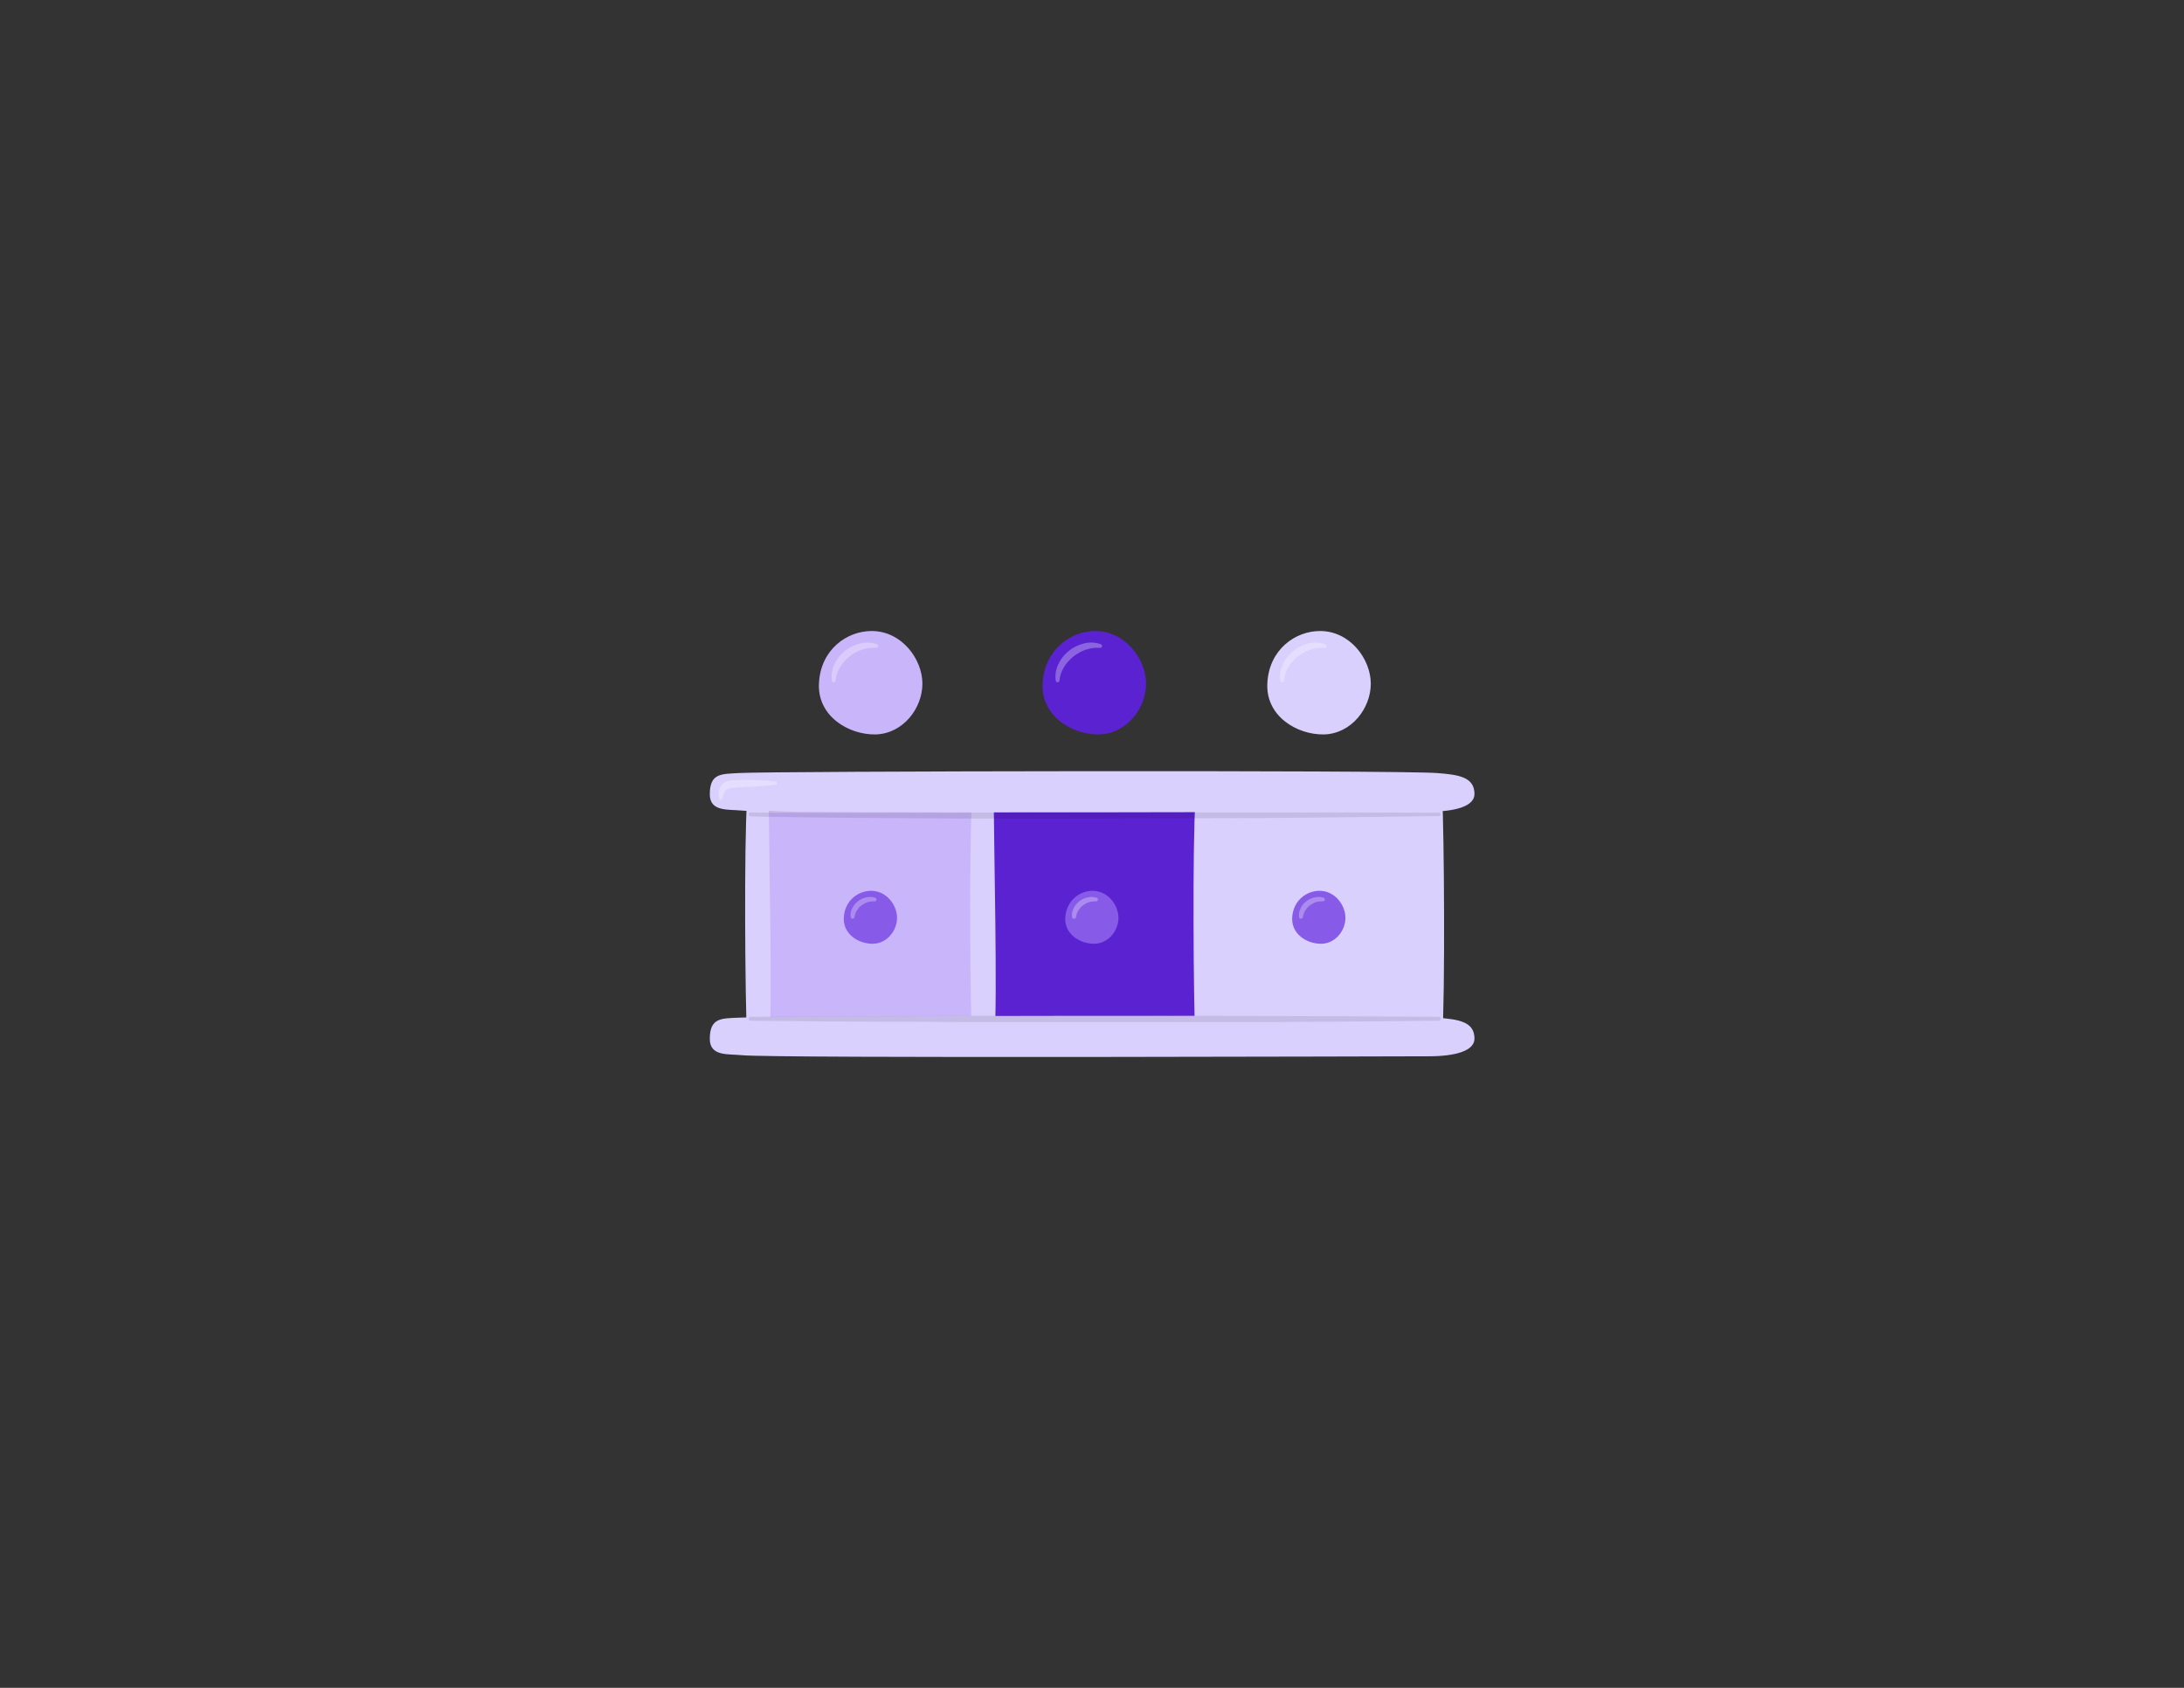 <?xml version="1.0" encoding="utf-8"?>
<!-- Generator: Adobe Illustrator 26.0.3, SVG Export Plug-In . SVG Version: 6.00 Build 0)  -->
<svg version="1.1" id="Layer_1" xmlns="http://www.w3.org/2000/svg" xmlns:xlink="http://www.w3.org/1999/xlink" x="0px" y="0px"
	 viewBox="0 0 792 612" style="enable-background:new 0 0 792 612;" xml:space="preserve">
<rect x="0" y="0" width="792" height="612" fill="#333333" stroke="none"/>
<style type="text/css">
	.st0{fill:#5B22D2;}
	.st1{fill:#DAD0FE;}
	.st2{fill:#C9B5F9;}
	.st3{fill:#875AE7;}
	.st4{opacity:0.3;}
	.st5{fill:#FFFFFF;}
	.st6{opacity:0.1;}
</style>
<g>
	<rect x="356.5" y="294.2" class="st0" width="81.5" height="81.5"/>
	<rect x="274.9" y="294.2" class="st1" width="81.5" height="81.5"/>
	<rect x="274.9" y="294.2" class="st2" width="81.5" height="81.5"/>
	<rect x="437.5" y="294.2" class="st1" width="81.5" height="81.5"/>
	<path class="st1" d="M267.9,280.3c12.1-0.7,238.5-1.1,253.2,0c7.8,0.6,13.6,1.4,13.6,7.6c0,4.4-6.8,6.4-16.6,6.4
		c-9.8,0-237.9,0.8-249.2-0.4c-4.9-0.5-11.5,0.5-11.5-5.9C257.4,280.2,261.7,280.7,267.9,280.3z"/>
	<path class="st1" d="M267.9,369c12.1-0.7,238.5-1.1,253.2,0c7.8,0.6,13.6,1.4,13.6,7.6c0,4.4-6.8,6.4-16.6,6.4
		c-9.8,0-237.9,0.8-249.2-0.4c-4.9-0.5-11.5,0.5-11.5-5.9C257.4,368.9,261.7,369.3,267.9,369z"/>
	<path class="st1" d="M352.5,377.3c-0.7-12.1-1.1-71.9,0-86.6c0.6-7.8,8-6.8,7.9,3c0,9.8,1.4,71.3,0.2,82.5
		C360.1,381.2,352.8,383.5,352.5,377.3z"/>
	<path class="st1" d="M433.5,378c-0.7-12.1-1.1-72.6,0-87.2c0.6-7.8,8-6.8,7.9,3c0,9.8,1.4,72,0.2,83.2
		C441.2,381.8,433.9,384.1,433.5,378z"/>
	<path class="st1" d="M523,289.3c0.7,12.1,1.1,71.9,0,86.6c-0.6,7.8-8,6.8-7.9-3c0-9.8-1.4-71.3-0.2-82.5
		C515.4,285.4,522.7,283.1,523,289.3z"/>
	<path class="st1" d="M270.9,375.9c-0.7-12.1-1.1-70.6,0-85.2c0.6-7.8,8-6.8,7.9,3c0,9.8,1.4,73.3,0.2,84.6
		C278.6,383.2,271.3,382.1,270.9,375.9z"/>
	<path class="st3" d="M396.2,323c5.6,0,9.4,5.2,9.4,9.8c0,4.6-3.6,9.3-8.7,9.4c-5.1,0.1-11-3.4-10.6-9.6
		C386.8,326.4,391.6,323,396.2,323z"/>
	<g>
		<g class="st4">
			<path class="st5" d="M388.8,332.7c-0.2-1.1,0-2.3,0.5-3.3c0.5-1,1.2-1.9,2.1-2.6c0.9-0.7,1.9-1.2,3-1.4c1.1-0.3,2.2-0.2,3.3,0.1
				c0.4,0.1,0.5,0.5,0.4,0.9c-0.1,0.3-0.4,0.5-0.7,0.4l0,0c-0.9,0-1.7,0.1-2.5,0.3c-0.8,0.3-1.5,0.7-2.2,1.2
				c-0.7,0.5-1.2,1.2-1.7,1.9c-0.4,0.7-0.7,1.5-0.8,2.3l0,0c0,0.4-0.4,0.6-0.7,0.6C389.1,333.2,388.9,333,388.8,332.7z"/>
		</g>
	</g>
	<path class="st3" d="M478.5,323c5.6,0,9.4,5.2,9.4,9.8c0,4.6-3.6,9.3-8.7,9.4c-5.1,0.1-11-3.4-10.6-9.6
		C469,326.4,473.9,323,478.5,323z"/>
	<g>
		<g class="st4">
			<path class="st5" d="M471.1,332.7c-0.2-1.1,0-2.3,0.5-3.3c0.5-1,1.2-1.9,2.1-2.6c0.9-0.7,1.9-1.2,3-1.4c1.1-0.3,2.2-0.2,3.3,0.1
				c0.4,0.1,0.5,0.5,0.4,0.9c-0.1,0.3-0.4,0.5-0.7,0.4l0,0c-0.9,0-1.7,0.1-2.5,0.3c-0.8,0.3-1.5,0.7-2.2,1.2
				c-0.7,0.5-1.2,1.2-1.7,1.9c-0.4,0.7-0.7,1.5-0.8,2.3l0,0c0,0.4-0.4,0.6-0.7,0.6C471.4,333.2,471.2,333,471.1,332.7z"/>
		</g>
	</g>
	<path class="st3" d="M315.9,323c5.6,0,9.4,5.2,9.4,9.8c0,4.6-3.6,9.3-8.7,9.4c-5.1,0.1-11-3.4-10.6-9.6
		C306.4,326.4,311.3,323,315.9,323z"/>
	<g>
		<g class="st4">
			<path class="st5" d="M308.5,332.7c-0.2-1.1,0-2.3,0.5-3.3c0.5-1,1.2-1.9,2.1-2.6c0.9-0.7,1.9-1.2,3-1.4c1.1-0.3,2.2-0.2,3.3,0.1
				c0.4,0.1,0.5,0.5,0.4,0.9c-0.1,0.3-0.4,0.5-0.7,0.4l0,0c-0.9,0-1.7,0.1-2.5,0.3c-0.8,0.3-1.5,0.7-2.2,1.2
				c-0.7,0.5-1.2,1.2-1.7,1.9c-0.4,0.7-0.7,1.5-0.8,2.3l0,0c0,0.4-0.4,0.6-0.7,0.6C308.8,333.2,308.6,333,308.5,332.7z"/>
		</g>
	</g>
	<path class="st0" d="M397.2,228.8c10.9,0,18.4,10.2,18.4,19.1c0,8.9-7,18.1-16.9,18.4c-9.9,0.2-21.4-6.7-20.6-18.8
		C378.9,235.5,388.3,228.8,397.2,228.8z"/>
	<g>
		<g class="st4">
			<path class="st5" d="M382.9,246.9c-0.4-2,0-4.2,0.9-6.1c0.9-1.9,2.2-3.5,3.8-4.8c1.6-1.3,3.5-2.2,5.5-2.7c2-0.5,4.2-0.4,6.1,0.3
				c0.4,0.1,0.5,0.5,0.4,0.9c-0.1,0.3-0.4,0.5-0.7,0.4l0,0c-1.8-0.1-3.5,0.1-5.2,0.7c-0.8,0.3-1.6,0.6-2.4,1.1
				c-0.8,0.4-1.5,0.9-2.1,1.4c-2.7,2.2-4.7,5.2-5,8.7l0,0c0,0.4-0.4,0.6-0.7,0.6C383.2,247.4,382.9,247.2,382.9,246.9z"/>
		</g>
	</g>
	<path class="st1" d="M478.7,228.8c10.9,0,18.4,10.2,18.4,19.1c0,8.9-7,18.1-16.9,18.4c-9.9,0.2-21.4-6.7-20.6-18.8
		C460.3,235.5,469.7,228.8,478.7,228.8z"/>
	<g>
		<g class="st4">
			<path class="st5" d="M464.3,246.9c-0.4-2,0-4.2,0.9-6.1c0.9-1.9,2.2-3.5,3.8-4.8c1.6-1.3,3.5-2.2,5.5-2.7c2-0.5,4.2-0.4,6.1,0.3
				c0.4,0.1,0.5,0.5,0.4,0.9c-0.1,0.3-0.4,0.5-0.7,0.4l0,0c-1.8-0.1-3.5,0.1-5.2,0.7c-0.8,0.3-1.6,0.6-2.4,1.1
				c-0.8,0.4-1.5,0.9-2.1,1.4c-2.7,2.2-4.7,5.2-5,8.7l0,0c0,0.4-0.4,0.6-0.7,0.6C464.6,247.4,464.3,247.2,464.3,246.9z"/>
		</g>
	</g>
	<path class="st2" d="M316.1,228.8c10.9,0,18.4,10.2,18.4,19.1c0,8.9-7,18.1-16.9,18.4c-9.9,0.2-21.4-6.7-20.6-18.8
		C297.7,235.5,307.1,228.8,316.1,228.8z"/>
	<g>
		<g class="st4">
			<path class="st5" d="M301.7,246.9c-0.4-2,0-4.2,0.9-6.1c0.9-1.9,2.2-3.5,3.8-4.8c1.6-1.3,3.5-2.2,5.5-2.7c2-0.5,4.2-0.4,6.1,0.3
				c0.4,0.1,0.5,0.5,0.4,0.9c-0.1,0.3-0.4,0.5-0.7,0.4l0,0c-1.8-0.1-3.5,0.1-5.2,0.7c-0.8,0.3-1.6,0.6-2.4,1.1
				c-0.8,0.4-1.5,0.9-2.1,1.4c-2.7,2.2-4.7,5.2-5,8.7l0,0c0,0.4-0.4,0.6-0.7,0.6C302,247.4,301.8,247.2,301.7,246.9z"/>
		</g>
	</g>
	<g>
		<g class="st4">
			<path class="st5" d="M260.8,289.3c-0.2-1-0.3-2.1,0.1-3.3c0.2-0.6,0.6-1.2,1-1.6c0.5-0.5,1-0.8,1.6-1c0.6-0.2,1.1-0.4,1.7-0.4
				c0.5-0.1,1-0.1,1.5-0.1c1-0.1,2-0.1,2.9-0.1c2,0,3.9,0,5.8,0.1c1.9,0.1,3.9,0.2,5.8,0.4c0.4,0,0.6,0.4,0.6,0.7
				c0,0.3-0.3,0.6-0.6,0.6c-1.9,0.2-3.9,0.3-5.8,0.5l-5.8,0.3c-1,0.1-1.9,0.1-2.8,0.2c-0.5,0-0.9,0.1-1.4,0.1
				c-0.4,0.1-0.8,0.1-1.1,0.3c-0.7,0.2-1.1,0.5-1.5,1.1c-0.4,0.6-0.6,1.5-0.9,2.4l0,0c-0.1,0.4-0.5,0.6-0.8,0.5
				C261,289.7,260.8,289.5,260.8,289.3z"/>
		</g>
	</g>
	<g class="st6">
		<path d="M521.8,295.9l-31.2,0.4l-31.2,0.3l-31.2,0.1c-10.4,0-20.8,0.1-31.2,0.1l-31.2,0l-15.6,0l-15.6-0.1
			c-10.4-0.1-20.8-0.1-31.2-0.2l-15.6-0.2c-5.2-0.1-10.4-0.1-15.6-0.3c-0.4,0-0.7-0.3-0.7-0.7c0-0.4,0.3-0.7,0.7-0.7l0,0
			c5.2,0.1,10.4,0.1,15.6,0.1l15.6,0l31.2,0l62.4-0.1c10.4,0,20.8,0,31.2,0l31.2,0l31.2,0l31.2,0.1c0.4,0,0.7,0.3,0.7,0.7
			C522.4,295.6,522.1,295.9,521.8,295.9z"/>
	</g>
	<g class="st6">
		<path d="M521.8,370.1l-31.2,0.3l-31.2,0.2l-31.2,0c-10.4,0-20.8,0-31.2,0l-31.2,0l-15.6,0l-15.6-0.1l-31.2-0.1l-31.2-0.3
			c-0.4,0-0.7-0.3-0.7-0.7c0-0.4,0.3-0.7,0.7-0.7l31.2-0.2l31.2-0.1l62.4-0.2c10.4,0,20.8,0,31.2,0.1l31.2,0.1l31.2,0.1l31.2,0.2
			l0,0c0.4,0,0.7,0.3,0.7,0.7C522.4,369.8,522.1,370.1,521.8,370.1z"/>
	</g>
</g>
</svg>
